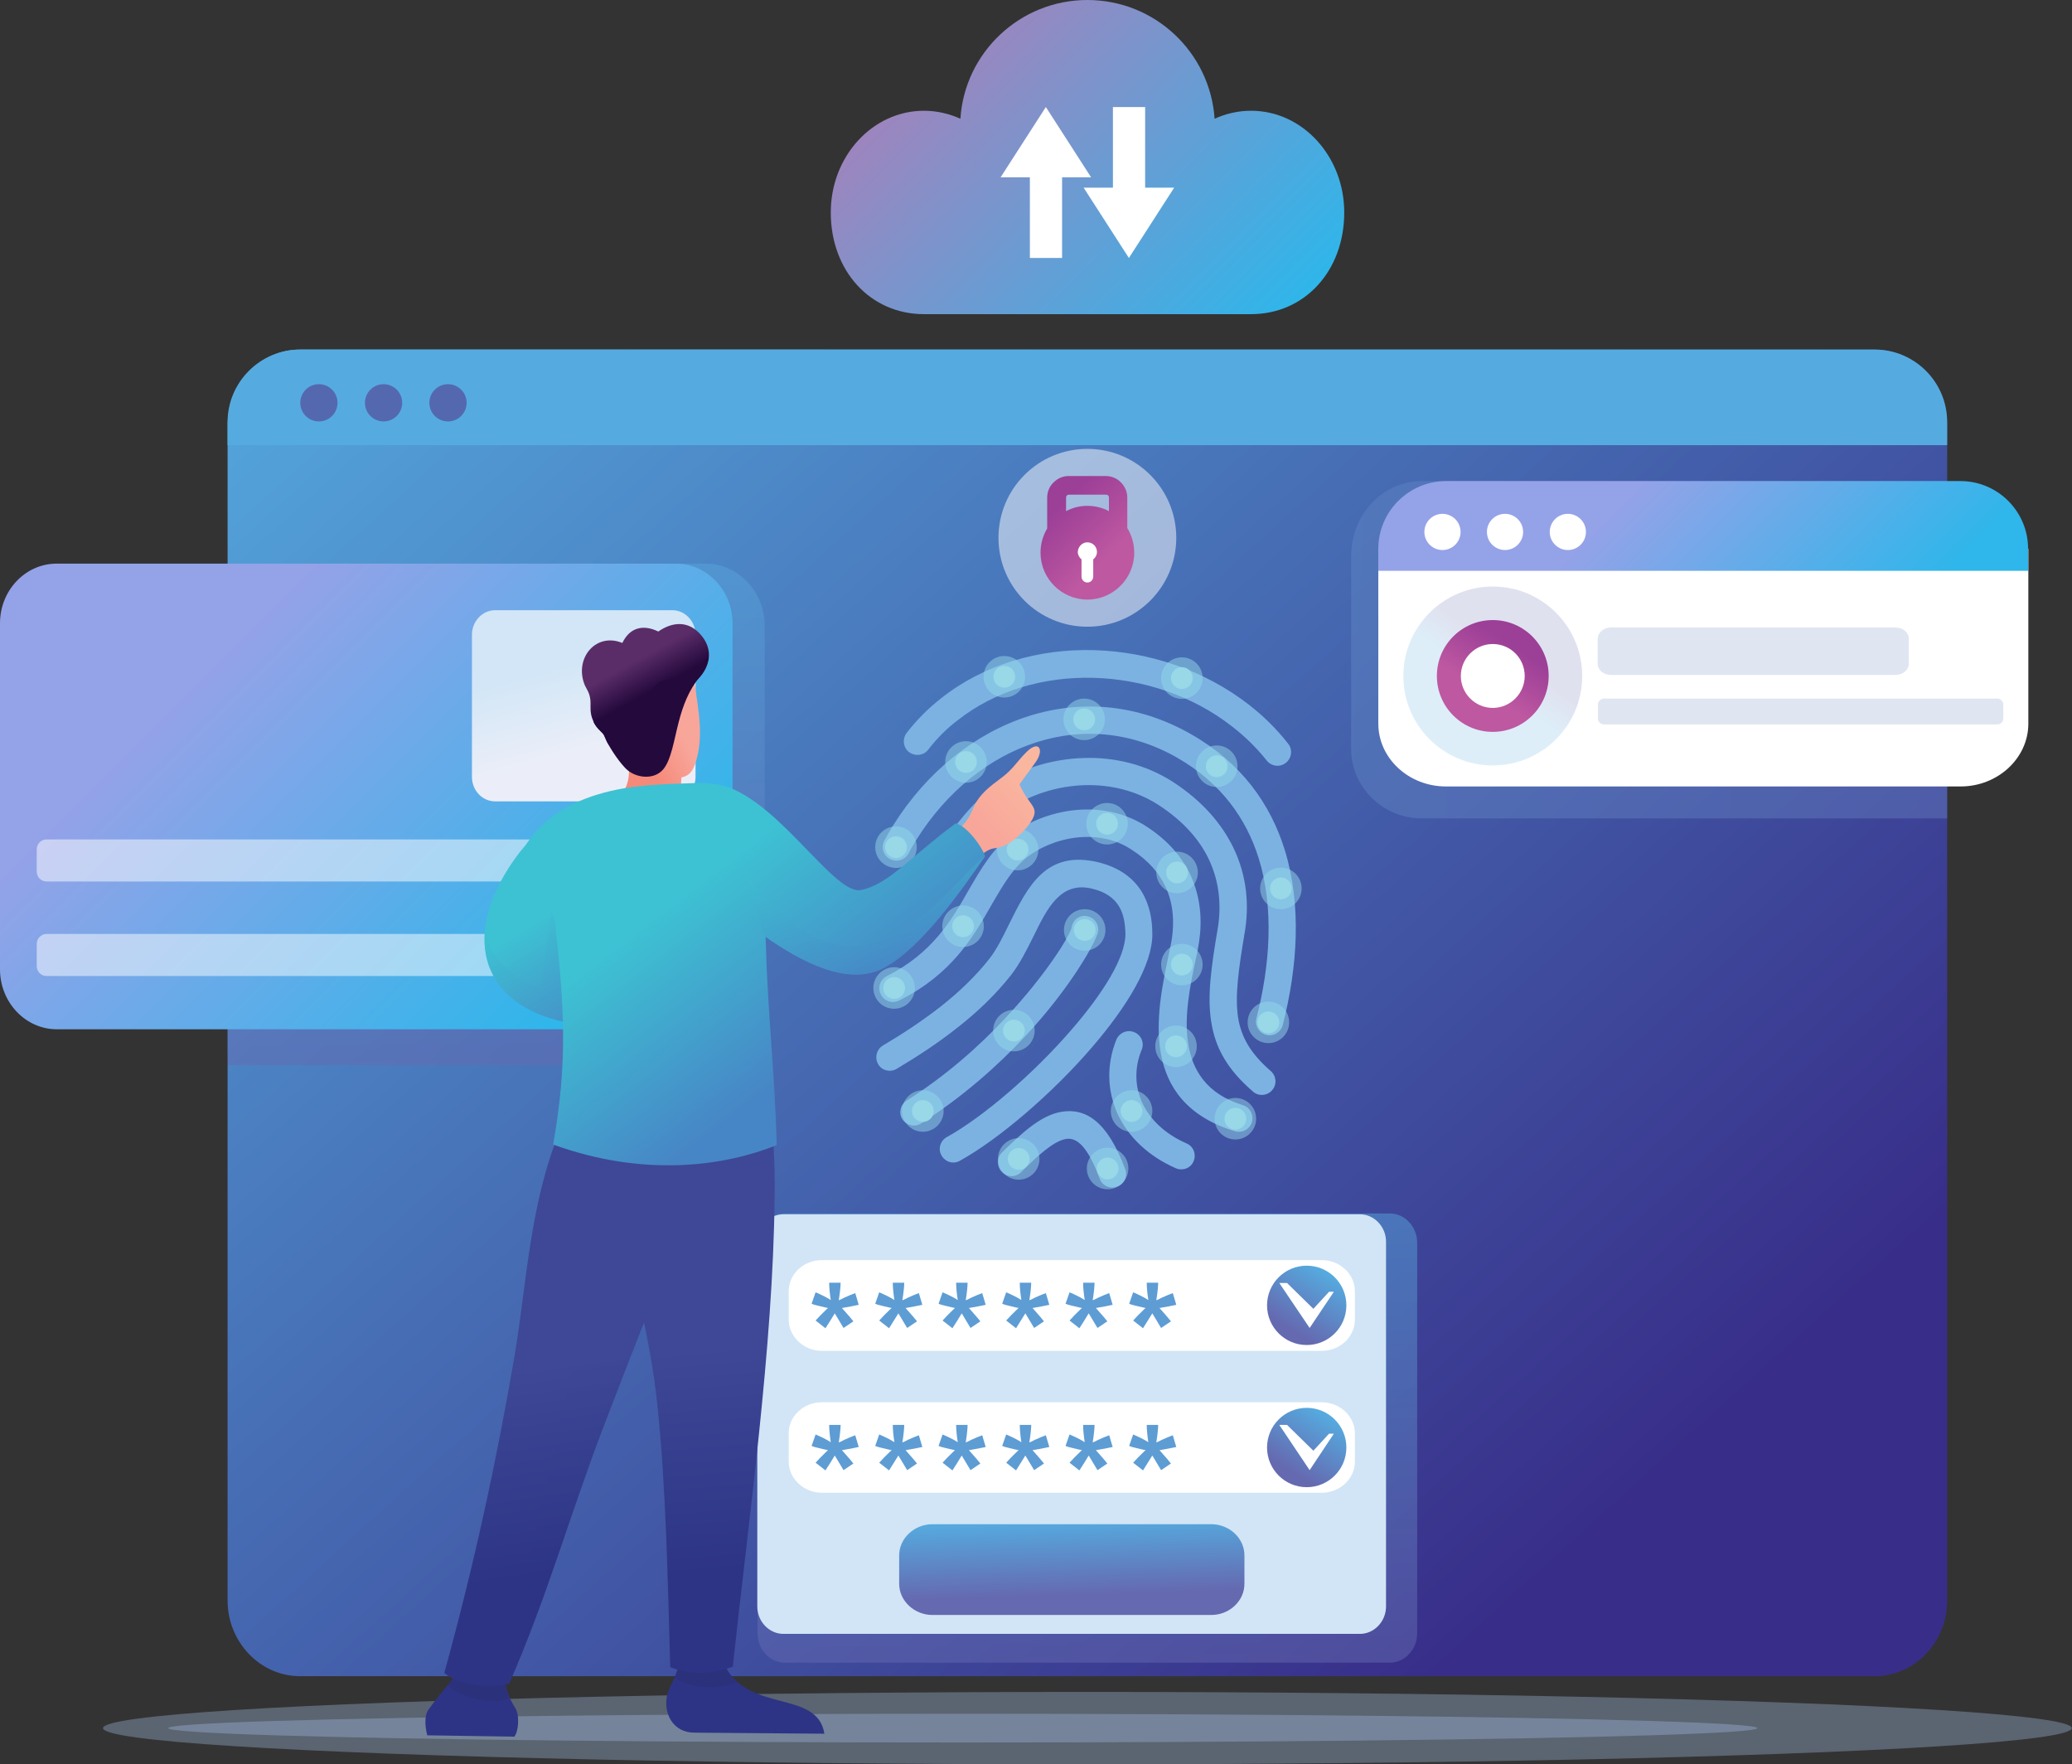 <?xml version="1.0" encoding="utf-8"?>
<!-- Generator: Adobe Illustrator 17.0.0, SVG Export Plug-In . SVG Version: 6.00 Build 0)  -->
<!DOCTYPE svg PUBLIC "-//W3C//DTD SVG 1.1//EN" "http://www.w3.org/Graphics/SVG/1.1/DTD/svg11.dtd">
<svg version="1.1" id="Layer_1" xmlns="http://www.w3.org/2000/svg" xmlns:xlink="http://www.w3.org/1999/xlink" x="0px" y="0px"
	 width="778.4px" height="662.7px" viewBox="0 0 778.4 662.7" style="enable-background:new 0 0 778.4 662.7;" xml:space="preserve"
	>
<rect x="0" y="0" width="778.4" height="662.7" fill="#333333" stroke="none"/>
<style type="text/css">
	.st0{fill:url(#SVGID_1_);}
	.st1{fill:#55ABE0;}
	.st2{fill:#5468B0;}
	.st3{fill:#7BB2E1;}
	.st4{opacity:0.5;fill:#95D8EB;enable-background:new    ;}
	.st5{fill:#98D8E7;}
	.st6{opacity:0.35;fill:#A7C1E5;enable-background:new    ;}
	.st7{fill:url(#SVGID_2_);}
	.st8{fill:#FFFFFF;}
	.st9{opacity:0.5;fill:#FFFFFF;enable-background:new    ;}
	.st10{fill:url(#SVGID_3_);}
	.st11{opacity:0.5;fill:url(#SVGID_4_);enable-background:new    ;}
	.st12{fill:#D1E5F6;}
	.st13{fill:url(#SVGID_5_);}
	.st14{fill:#5E9CD4;}
	.st15{fill:url(#SVGID_6_);}
	.st16{fill:url(#SVGID_7_);}
	.st17{opacity:0.5;fill:url(#SVGID_8_);enable-background:new    ;}
	.st18{fill:url(#SVGID_9_);}
	.st19{opacity:0.2;fill:#6481C1;enable-background:new    ;}
	.st20{opacity:0.2;fill:url(#SVGID_10_);enable-background:new    ;}
	.st21{fill:url(#SVGID_11_);}
	.st22{opacity:0.5;fill:url(#SVGID_12_);enable-background:new    ;}
	.st23{fill:url(#SVGID_13_);}
	.st24{fill:url(#SVGID_14_);}
	.st25{fill:url(#SVGID_15_);}
	.st26{opacity:0.5;fill:url(#SVGID_16_);enable-background:new    ;}
	.st27{fill:url(#SVGID_17_);}
	.st28{fill:url(#SVGID_18_);}
	.st29{fill:url(#SVGID_19_);}
	.st30{fill:#24093D;}
	.st31{fill:#2D3485;}
	.st32{opacity:0.3;fill:#282865;enable-background:new    ;}
	.st33{fill:url(#SVGID_20_);}
	.st34{opacity:0.5;fill:url(#SVGID_21_);enable-background:new    ;}
	.st35{fill:url(#SVGID_22_);}
	.st36{fill:url(#SVGID_23_);}
	.st37{opacity:0.5;fill:url(#SVGID_24_);enable-background:new    ;}
</style>
<g>
	<g>
		
			<linearGradient id="SVGID_1_" gradientUnits="userSpaceOnUse" x1="833.161" y1="-250.284" x2="360.495" y2="271.219" gradientTransform="matrix(1 0 0 -1 -242 331.7)">
			<stop  offset="0" style="stop-color:#382E89"/>
			<stop  offset="1" style="stop-color:#55ACE0"/>
		</linearGradient>
		<path class="st0" d="M112.7,131.3h591.6c14.9,0,27.2,12.8,27.2,28.4v441.5c0,15.6-12.2,28.4-27.2,28.4H112.7
			c-14.9,0-27.2-12.8-27.2-28.4V159.7C85.6,144.1,97.8,131.3,112.7,131.3z"/>
		<g>
			<path class="st1" d="M704.3,131.3H112.7c-14.9,0-27.2,12.2-27.2,27.2v8.7h646v-8.7C731.5,143.5,719.3,131.3,704.3,131.3z"/>
			<g>
				<circle class="st2" cx="168.3" cy="151.3" r="7"/>
				<circle class="st2" cx="144.1" cy="151.3" r="7"/>
				<circle class="st2" cx="119.8" cy="151.3" r="7"/>
			</g>
		</g>
	</g>
	<g>
		<path class="st3" d="M337.8,375.8c-2.5,1.3-5.6,0.3-6.9-2.3c-1.3-2.5-0.3-5.6,2.3-6.9c17.1-8.6,24.3-21,30.6-32.1l0,0
			c4.9-8.4,9.3-16.2,17.2-21.8c6.4-4.6,15.5-8.1,25.2-8.6c8.1-0.4,16.6,1.3,24.3,6.2c8.4,5.4,13.7,11.8,16.8,18.5
			c3.9,8.5,4.3,17.2,3.2,24.7c-0.3,2.3-0.9,5.1-1.6,8.3c-3.5,16.9-9.4,44.9,18,53.3c2.7,0.8,4.2,3.7,3.4,6.4
			c-0.8,2.7-3.7,4.2-6.4,3.4c-36.4-11.1-29.3-44.8-25.1-65.1c0.6-2.9,1.2-5.5,1.5-7.6c0.8-5.8,0.6-12.6-2.4-19
			c-2.3-5.1-6.4-10-13-14.2c-5.7-3.7-12.1-4.9-18.2-4.6c-7.6,0.4-14.8,3.2-19.8,6.8c-6.1,4.3-10,11.1-14.3,18.5l0,0
			C365.6,352,357.6,365.9,337.8,375.8L337.8,375.8z M383.6,440.3c5.9-5.8,12-11.7,16.9-12.5c4-0.7,8.2,2.9,12.6,14.9
			c1,2.7,3.9,4,6.6,3s4-3.9,3-6.6c-6.7-18-14.9-23-23.9-21.5c-8,1.3-15.3,8.4-22.4,15.3c-2,2-2,5.2-0.1,7.2
			C378.3,442.3,381.5,442.3,383.6,440.3L383.6,440.3z M419.4,390.5c-3.8,9.4-3.5,19.4,0.6,28.2c3.9,8.2,11.1,15.4,21.7,20.1
			c2.6,1.1,5.6,0,6.7-2.6s0-5.6-2.6-6.7c-8.2-3.6-13.7-9-16.6-15.1c-2.9-6.2-3.1-13.3-0.3-20.1c1.1-2.6-0.2-5.6-2.8-6.6
			C423.5,386.6,420.5,387.9,419.4,390.5L419.4,390.5z M402.6,348.3c-0.4,2.6-8.9,17-24.9,34.1c-9.7,10.4-22.1,21.5-37.1,31
			c-2.4,1.5-3.1,4.7-1.6,7s4.7,3.1,7,1.6c15.8-10.1,28.8-21.7,39-32.6c17.5-18.7,26.9-36,27.5-39.4c0.5-2.8-1.4-5.4-4.2-5.9
			C405.7,343.6,403,345.5,402.6,348.3L402.6,348.3z M336.8,401.5c7.9-4.7,15.7-9.8,23-15.6c7.4-5.8,14.2-12.3,19.9-19.5l0,0
			c3.4-4.3,6-9.6,8.6-14.8c5.1-10.4,10.1-20.7,22-17.8c5.1,1.2,8.2,3.6,10,6.5c1.9,3,2.4,6.8,2.5,10.5c0,8.9-8.5,22.4-20.2,35.9
			c-14.5,16.8-33.5,33-46.9,40.4c-2.5,1.4-3.4,4.5-2,6.9c1.4,2.5,4.5,3.4,6.9,2c14.3-7.9,34.5-25,49.7-42.7
			c13-15.1,22.7-30.9,22.6-42.5c0-5.4-1-11-4-15.9c-3.1-5-8.2-9-16.2-11c-19.8-4.8-26.6,9.1-33.6,23.2c-2.3,4.7-4.6,9.4-7.4,13l0,0
			c-5.2,6.6-11.4,12.5-18.1,17.8c-6.9,5.4-14.3,10.3-21.9,14.8c-2.4,1.4-3.2,4.6-1.8,7C331.2,402.1,334.4,402.9,336.8,401.5
			L336.8,401.5z M348.7,281.6c-1.7,2.2-4.9,2.6-7.2,0.9c-2.2-1.7-2.6-4.9-0.9-7.2c3.8-4.9,8.1-9.2,12.8-12.9
			c16.2-12.9,36.9-18.8,57.7-18.2c20.7,0.6,41.5,7.6,58.1,20.5c5.4,4.2,10.4,9.1,14.7,14.6c1.8,2.2,1.4,5.4-0.8,7.2
			c-2.2,1.8-5.4,1.4-7.2-0.8c-3.8-4.8-8.2-9.1-13-12.8c-14.8-11.6-33.5-17.8-52.1-18.3c-18.5-0.5-36.8,4.7-51.1,16
			C355.7,273.6,352,277.3,348.7,281.6L348.7,281.6z M341.3,320.6c0.4-0.7,0.7-1.3,1-1.9l0,0c10.6-18.5,26.3-32.3,43.9-38.8
			c17.4-6.5,36.6-5.9,54.8,4c0.5,0.3,1,0.6,1.4,0.8l0,0c16.3,9.4,25.8,22.7,30.5,37.8c5.7,18.5,4.3,39.8-0.9,60
			c-0.7,2.7,1,5.5,3.7,6.2s5.5-1,6.2-3.7c5.6-21.9,7.1-45.1,0.8-65.6c-5.4-17.5-16.4-32.9-35.2-43.6l0,0c-0.6-0.4-1.1-0.6-1.6-0.9
			c-21-11.4-43.2-12.1-63.3-4.6c-19.8,7.4-37.4,22.7-49.2,43.3l0,0c-0.4,0.8-0.8,1.5-1.2,2.1c-1.3,2.5-0.4,5.6,2,6.9
			C336.8,324,339.9,323.1,341.3,320.6L341.3,320.6z M337.6,350.3c9.5-6.1,16.2-15.5,22.9-24.9c5.9-8.2,11.8-16.5,19.3-21.8
			c6.9-4.9,17.1-8.4,27.9-8.7c9.2-0.2,18.8,1.9,27.3,7.3c9.6,6.2,15.6,13.2,19.1,20.5c4.2,8.8,4.7,17.9,3.4,25.9
			c-2.5,14.7-4,25.6-2.5,35c1.5,10,6.1,18.1,15.7,26.4c2.1,1.9,5.4,1.6,7.2-0.5c1.9-2.1,1.6-5.4-0.5-7.2
			c-7.6-6.6-11.1-12.7-12.3-20.2c-1.2-8.1,0.2-18.1,2.5-31.8c1.7-9.9,1-21.1-4.3-32c-4.3-8.8-11.5-17.4-22.8-24.7
			c-10.3-6.6-22-9.2-33-8.9c-12.9,0.3-25.2,4.5-33.6,10.5c-8.9,6.3-15.3,15.3-21.7,24.2c-6.2,8.6-12.3,17.2-20.1,22.2
			c-2.4,1.5-3.1,4.7-1.5,7.1C332.1,351.1,335.2,351.8,337.6,350.3z"/>
		<g>
			<circle class="st4" cx="335.9" cy="371.1" r="7.8"/>
			<circle class="st5" cx="335.9" cy="371.1" r="4.1"/>
		</g>
		<g>
			<circle class="st4" cx="361.8" cy="347.9" r="7.8"/>
			<circle class="st5" cx="361.8" cy="347.9" r="4.1"/>
		</g>
		<g>
			<circle class="st4" cx="382.3" cy="319.1" r="7.8"/>
			<circle class="st5" cx="382.3" cy="319.1" r="4.1"/>
		</g>
		<g>
			<circle class="st4" cx="415.9" cy="309.4" r="7.8"/>
			<circle class="st5" cx="415.9" cy="309.4" r="4.1"/>
		</g>
		<g>
			<circle class="st4" cx="442.2" cy="327.7" r="7.8"/>
			<circle class="st5" cx="442.2" cy="327.7" r="4.1"/>
		</g>
		<g>
			<circle class="st4" cx="444" cy="362.3" r="7.8"/>
			<circle class="st5" cx="444" cy="362.3" r="4.1"/>
		</g>
		<g>
			<circle class="st4" cx="441.8" cy="393" r="7.8"/>
			<circle class="st5" cx="441.8" cy="393" r="4.1"/>
		</g>
		<g>
			<circle class="st4" cx="464.1" cy="420.2" r="7.8"/>
			<circle class="st5" cx="464.1" cy="420.2" r="4.1"/>
		</g>
		<g>
			<circle class="st4" cx="336.6" cy="318.2" r="7.8"/>
			<circle class="st5" cx="336.6" cy="318.2" r="4.1"/>
		</g>
		<g>
			<circle class="st4" cx="362.9" cy="286.2" r="7.8"/>
			<circle class="st5" cx="362.9" cy="286.2" r="4.1"/>
		</g>
		<g>
			<circle class="st4" cx="407.3" cy="270.2" r="7.8"/>
			<circle class="st5" cx="407.3" cy="270.2" r="4.1"/>
		</g>
		<g>
			<circle class="st4" cx="457.1" cy="287.8" r="7.8"/>
			<circle class="st5" cx="457.1" cy="287.8" r="4.1"/>
		</g>
		<g>
			<circle class="st4" cx="481.2" cy="333.7" r="7.8"/>
			<circle class="st5" cx="481.2" cy="333.7" r="4.1"/>
		</g>
		<g>
			<circle class="st4" cx="476.5" cy="384" r="7.8"/>
			<circle class="st5" cx="476.5" cy="384" r="4.1"/>
		</g>
		<g>
			<circle class="st4" cx="425.1" cy="417.3" r="7.8"/>
			<circle class="st5" cx="425.1" cy="417.3" r="4.1"/>
		</g>
		<g>
			<circle class="st4" cx="382.7" cy="435.3" r="7.8"/>
			<circle class="st5" cx="382.7" cy="435.3" r="4.1"/>
		</g>
		<g>
			<circle class="st4" cx="416.1" cy="438.9" r="7.8"/>
			<circle class="st5" cx="416.1" cy="438.9" r="4.1"/>
		</g>
		<g>
			<circle class="st4" cx="346.7" cy="417.3" r="7.8"/>
			<circle class="st5" cx="346.7" cy="417.3" r="4.1"/>
		</g>
		<g>
			<circle class="st4" cx="407.5" cy="349.3" r="7.8"/>
			<circle class="st5" cx="407.5" cy="349.3" r="4.1"/>
		</g>
		<g>
			<circle class="st4" cx="380.9" cy="387.1" r="7.8"/>
			<circle class="st5" cx="380.9" cy="387.1" r="4.1"/>
		</g>
		<g>
			<circle class="st4" cx="377.3" cy="254.2" r="7.8"/>
			<circle class="st5" cx="377.3" cy="254.2" r="4.1"/>
		</g>
		<g>
			<circle class="st4" cx="444" cy="254.7" r="7.8"/>
			<circle class="st5" cx="444" cy="254.7" r="4.1"/>
		</g>
	</g>
	<g>
		<ellipse class="st6" cx="408.5" cy="649.1" rx="369.8" ry="13.6"/>
		<ellipse class="st6" cx="361.7" cy="649.1" rx="298.5" ry="5.4"/>
	</g>
	<g>
		<linearGradient id="SVGID_2_" gradientUnits="userSpaceOnUse" x1="351.767" y1="23.334" x2="465.333" y2="136.9">
			<stop  offset="0" style="stop-color:#9D85BE"/>
			<stop  offset="1" style="stop-color:#2FB6EA"/>
		</linearGradient>
		<path class="st7" d="M456.3,44.6c4.2-1.9,8.8-3,13.7-3c19.3,0,35,17.1,35,38.2c0,22-14.9,38.2-35,38.2H347.1
			c-20.1,0-35-16.2-35-38.2c0-21.1,15.7-38.2,35-38.2c4.8,0,9.5,1.1,13.7,3C362.4,19.7,383.2,0,408.5,0
			C433.9,0,454.6,19.7,456.3,44.6z"/>
		<polygon class="st8" points="399,66.6 399,96.9 386.9,96.9 386.9,66.6 375.9,66.6 392.9,40.2 409.9,66.6 		"/>
		<polygon class="st8" points="418.1,70.5 418.1,40.2 430.2,40.2 430.2,70.5 441.1,70.5 424.1,96.9 407.1,70.5 		"/>
	</g>
	<g>
		<circle class="st9" cx="408.5" cy="202" r="33.4"/>
		<g>
			
				<linearGradient id="SVGID_3_" gradientUnits="userSpaceOnUse" x1="640.108" y1="141.558" x2="658.821" y2="122.844" gradientTransform="matrix(1 0 0 -1 -242 331.7)">
				<stop  offset="0" style="stop-color:#9C3F97"/>
				<stop  offset="1" style="stop-color:#BE58A1"/>
			</linearGradient>
			<path class="st10" d="M408.5,190c2.9,0,5.7,0.7,8.1,2v-5.1c0-0.3-0.1-0.6-0.3-0.8c-0.2-0.2-0.5-0.3-0.8-0.3h-13.9
				c-0.3,0-0.6,0.1-0.8,0.3c-0.2,0.2-0.3,0.5-0.3,0.8v5.1C402.9,190.7,405.6,190,408.5,190L408.5,190z M423.6,198.5
				c1.6,2.7,2.5,5.8,2.5,9.1c0,9.7-7.9,17.6-17.6,17.6s-17.6-7.9-17.6-17.6c0-3.3,0.9-6.4,2.5-9.1v-11.6c0-2.2,0.9-4.3,2.4-5.7
				c1.5-1.5,3.5-2.4,5.7-2.4h13.9c2.2,0,4.3,0.9,5.7,2.4c1.5,1.5,2.4,3.5,2.4,5.7v11.6H423.6z"/>
			<path class="st8" d="M408.5,203.7c2,0,3.6,1.6,3.6,3.6c0,1.1-0.5,2.1-1.4,2.8v6.5c0,1.2-1,2.2-2.2,2.2l0,0c-1.2,0-2.2-1-2.2-2.2
				v-6.5c-0.8-0.6-1.4-1.7-1.4-2.8C405,205.3,406.6,203.7,408.5,203.7z"/>
		</g>
	</g>
	<g>
		
			<linearGradient id="SVGID_4_" gradientUnits="userSpaceOnUse" x1="652.037" y1="-290.427" x2="648.612" y2="-107.749" gradientTransform="matrix(1 0 0 -1 -242 331.7)">
			<stop  offset="0" style="stop-color:#6569B0"/>
			<stop  offset="1" style="stop-color:#55ACE0"/>
		</linearGradient>
		<path class="st11" d="M294.8,455.8h227.4c5.6,0,10.2,5,10.2,11v146.7c0,6-4.6,11-10.2,11H294.8c-5.6,0-10.2-4.9-10.2-11V466.8
			C284.6,460.8,289.2,455.8,294.8,455.8z"/>
		<g>
			<path class="st12" d="M294.3,456.1h216.6c5.4,0,9.8,4.7,9.8,10.3v137c0,5.6-4.4,10.3-9.8,10.3H294.3c-5.3,0-9.8-4.6-9.8-10.3
				v-137C284.6,460.7,289,456.1,294.3,456.1z"/>
			<g>
				<g>
					<path class="st8" d="M308.8,526.7h187.7c6.9,0,12.5,5.3,12.5,11.7V549c0,6.4-5.6,11.7-12.5,11.7H308.8
						c-6.8,0-12.5-5.3-12.5-11.7v-10.7C296.3,531.9,301.9,526.7,308.8,526.7z"/>
					<g>
						
							<linearGradient id="SVGID_5_" gradientUnits="userSpaceOnUse" x1="727.159" y1="-221.268" x2="740.856" y2="-199.157" gradientTransform="matrix(1 0 0 -1 -242 331.7)">
							<stop  offset="0" style="stop-color:#6569B0"/>
							<stop  offset="1" style="stop-color:#55ACE0"/>
						</linearGradient>
						<circle class="st13" cx="490.9" cy="543.7" r="14.9"/>
						<polygon class="st8" points="483.5,535.2 493.4,544.9 499.3,538.5 501.1,538.5 492,552.2 480.6,535.2 						"/>
					</g>
					<g>
						<path class="st14" d="M310.1,552.3l-3.7-2.9c1.2-1.3,2.4-2.6,3.7-3.8c0.5-0.5,0.8-0.8,1-0.9c-0.4-0.1-1.6-0.3-3.5-0.8
							c-1.4-0.3-2.3-0.6-2.7-0.8l1.5-4.3c2.1,0.9,4,1.8,5.7,2.9c-0.4-2.7-0.6-4.8-0.6-6.5h4.3c0,1.2-0.2,3.4-0.7,6.6
							c0.3-0.1,1-0.4,2.1-1c1.5-0.7,2.8-1.2,4.1-1.7l1.3,4.4c-1.8,0.4-3.9,0.8-6.3,1.2l2.9,3.3c0.6,0.7,1,1.2,1.4,1.7l-3.7,2.5
							l-3.3-5.5C312.6,548.4,311.4,550.3,310.1,552.3z"/>
						<path class="st14" d="M334,552.3l-3.7-2.9c1.2-1.3,2.4-2.6,3.7-3.8c0.5-0.5,0.8-0.8,1-0.9c-0.4-0.1-1.6-0.3-3.5-0.8
							c-1.4-0.3-2.3-0.6-2.7-0.8l1.5-4.3c2.1,0.9,4,1.8,5.7,2.9c-0.4-2.7-0.6-4.8-0.6-6.5h4.3c0,1.2-0.2,3.4-0.7,6.6
							c0.3-0.1,1-0.4,2.1-1c1.5-0.7,2.8-1.2,4.1-1.7l1.3,4.4c-1.8,0.4-3.9,0.8-6.3,1.2l2.9,3.3c0.6,0.7,1,1.2,1.4,1.7l-3.7,2.5
							l-3.3-5.5C336.4,548.4,335.3,550.3,334,552.3z"/>
						<path class="st14" d="M357.8,552.3l-3.7-2.9c1.2-1.3,2.4-2.6,3.7-3.8c0.5-0.5,0.8-0.8,1-0.9c-0.4-0.1-1.6-0.3-3.5-0.8
							c-1.4-0.3-2.3-0.6-2.7-0.8l1.5-4.3c2.1,0.9,4,1.8,5.7,2.9c-0.4-2.7-0.6-4.8-0.6-6.5h4.3c0,1.2-0.2,3.4-0.7,6.6
							c0.3-0.1,1-0.4,2.1-1c1.5-0.7,2.8-1.2,4.1-1.7l1.3,4.4c-1.8,0.4-3.9,0.8-6.3,1.2l2.9,3.3c0.6,0.7,1,1.2,1.4,1.7l-3.7,2.5
							l-3.3-5.5C360.3,548.4,359.1,550.3,357.8,552.3z"/>
						<path class="st14" d="M381.7,552.3l-3.7-2.9c1.2-1.3,2.4-2.6,3.7-3.8c0.5-0.5,0.8-0.8,1-0.9c-0.4-0.1-1.6-0.3-3.5-0.8
							c-1.4-0.3-2.3-0.6-2.7-0.8l1.5-4.3c2.1,0.9,4,1.8,5.7,2.9c-0.4-2.7-0.6-4.8-0.6-6.5h4.3c0,1.2-0.2,3.4-0.7,6.6
							c0.3-0.1,1-0.4,2.1-1c1.5-0.7,2.8-1.2,4.1-1.7l1.3,4.4c-1.8,0.4-3.9,0.8-6.3,1.2l2.9,3.3c0.6,0.7,1,1.2,1.4,1.7l-3.7,2.5
							l-3.3-5.5C384.1,548.4,383,550.3,381.7,552.3z"/>
						<path class="st14" d="M405.5,552.3l-3.7-2.9c1.2-1.3,2.4-2.6,3.7-3.8c0.5-0.5,0.8-0.8,1-0.9c-0.4-0.1-1.6-0.3-3.5-0.8
							c-1.4-0.3-2.3-0.6-2.7-0.8l1.5-4.3c2.1,0.9,4,1.8,5.7,2.9c-0.4-2.7-0.6-4.8-0.6-6.5h4.3c0,1.2-0.2,3.4-0.7,6.6
							c0.3-0.1,1-0.4,2.1-1c1.5-0.7,2.8-1.2,4.1-1.7l1.3,4.4c-1.8,0.4-3.9,0.8-6.3,1.2l2.9,3.3c0.6,0.7,1,1.2,1.4,1.7l-3.7,2.5
							l-3.3-5.5C408,548.4,406.8,550.3,405.5,552.3z"/>
						<path class="st14" d="M429.4,552.3l-3.7-2.9c1.2-1.3,2.4-2.6,3.7-3.8c0.5-0.5,0.8-0.8,1-0.9c-0.4-0.1-1.6-0.3-3.5-0.8
							c-1.4-0.3-2.3-0.6-2.7-0.8l1.5-4.3c2.1,0.9,4,1.8,5.7,2.9c-0.4-2.7-0.6-4.8-0.6-6.5h4.3c0,1.2-0.2,3.4-0.7,6.6
							c0.3-0.1,1-0.4,2.1-1c1.5-0.7,2.8-1.2,4.1-1.7l1.3,4.4c-1.8,0.4-3.9,0.8-6.3,1.2l2.9,3.3c0.6,0.7,1,1.2,1.4,1.7l-3.7,2.5
							l-3.3-5.5C431.8,548.4,430.7,550.3,429.4,552.3z"/>
					</g>
				</g>
				<g>
					<path class="st8" d="M308.8,473.3h187.7c6.9,0,12.5,5.3,12.5,11.7v10.7c0,6.4-5.6,11.7-12.5,11.7H308.8
						c-6.8,0-12.5-5.3-12.5-11.7V485C296.3,478.5,301.9,473.3,308.8,473.3z"/>
					<g>
						
							<linearGradient id="SVGID_6_" gradientUnits="userSpaceOnUse" x1="727.145" y1="-167.89" x2="740.842" y2="-145.779" gradientTransform="matrix(1 0 0 -1 -242 331.7)">
							<stop  offset="0" style="stop-color:#6569B0"/>
							<stop  offset="1" style="stop-color:#55ACE0"/>
						</linearGradient>
						<circle class="st15" cx="490.9" cy="490.3" r="14.9"/>
						<polygon class="st8" points="483.5,481.9 493.4,491.6 499.3,485.2 501.1,485.2 492,498.8 480.6,481.9 						"/>
					</g>
					<g>
						<path class="st14" d="M310.1,498.9l-3.7-2.9c1.2-1.3,2.4-2.6,3.7-3.8c0.5-0.5,0.8-0.8,1-0.9c-0.4-0.1-1.6-0.3-3.5-0.8
							c-1.4-0.3-2.3-0.6-2.7-0.8l1.5-4.3c2.1,0.9,4,1.8,5.7,2.9c-0.4-2.7-0.6-4.8-0.6-6.5h4.3c0,1.2-0.2,3.4-0.7,6.6
							c0.3-0.1,1-0.4,2.1-1c1.5-0.7,2.8-1.2,4.1-1.7l1.3,4.4c-1.8,0.4-3.9,0.8-6.3,1.2l2.9,3.3c0.6,0.7,1,1.2,1.4,1.7l-3.7,2.5
							l-3.3-5.5C312.6,495,311.4,496.9,310.1,498.9z"/>
						<path class="st14" d="M334,498.9l-3.7-2.9c1.2-1.3,2.4-2.6,3.7-3.8c0.5-0.5,0.8-0.8,1-0.9c-0.4-0.1-1.6-0.3-3.5-0.8
							c-1.4-0.3-2.3-0.6-2.7-0.8l1.5-4.3c2.1,0.9,4,1.8,5.7,2.9c-0.4-2.7-0.6-4.8-0.6-6.5h4.3c0,1.2-0.2,3.4-0.7,6.6
							c0.3-0.1,1-0.4,2.1-1c1.5-0.7,2.8-1.2,4.1-1.7l1.3,4.4c-1.8,0.4-3.9,0.8-6.3,1.2l2.9,3.3c0.6,0.7,1,1.2,1.4,1.7l-3.7,2.5
							l-3.3-5.5C336.4,495,335.3,496.9,334,498.9z"/>
						<path class="st14" d="M357.8,498.9l-3.7-2.9c1.2-1.3,2.4-2.6,3.7-3.8c0.5-0.5,0.8-0.8,1-0.9c-0.4-0.1-1.6-0.3-3.5-0.8
							c-1.4-0.3-2.3-0.6-2.7-0.8l1.5-4.3c2.1,0.9,4,1.8,5.7,2.9c-0.4-2.7-0.6-4.8-0.6-6.5h4.3c0,1.2-0.2,3.4-0.7,6.6
							c0.3-0.1,1-0.4,2.1-1c1.5-0.7,2.8-1.2,4.1-1.7l1.3,4.4c-1.8,0.4-3.9,0.8-6.3,1.2l2.9,3.3c0.6,0.7,1,1.2,1.4,1.7l-3.7,2.5
							l-3.3-5.5C360.3,495,359.1,496.9,357.8,498.9z"/>
						<path class="st14" d="M381.7,498.9L378,496c1.2-1.3,2.4-2.6,3.7-3.8c0.5-0.5,0.8-0.8,1-0.9c-0.4-0.1-1.6-0.3-3.5-0.8
							c-1.4-0.3-2.3-0.6-2.7-0.8l1.5-4.3c2.1,0.9,4,1.8,5.7,2.9c-0.4-2.7-0.6-4.8-0.6-6.5h4.3c0,1.2-0.2,3.4-0.7,6.6
							c0.3-0.1,1-0.4,2.1-1c1.5-0.7,2.8-1.2,4.1-1.7l1.3,4.4c-1.8,0.4-3.9,0.8-6.3,1.2l2.9,3.3c0.6,0.7,1,1.2,1.4,1.7l-3.7,2.5
							l-3.3-5.5C384.1,495,383,496.9,381.7,498.9z"/>
						<path class="st14" d="M405.5,498.9l-3.7-2.9c1.2-1.3,2.4-2.6,3.7-3.8c0.5-0.5,0.8-0.8,1-0.9c-0.4-0.1-1.6-0.3-3.5-0.8
							c-1.4-0.3-2.3-0.6-2.7-0.8l1.5-4.3c2.1,0.9,4,1.8,5.7,2.9c-0.4-2.7-0.6-4.8-0.6-6.5h4.3c0,1.2-0.2,3.4-0.7,6.6
							c0.3-0.1,1-0.4,2.1-1c1.5-0.7,2.8-1.2,4.1-1.7l1.3,4.4c-1.8,0.4-3.9,0.8-6.3,1.2l2.9,3.3c0.6,0.7,1,1.2,1.4,1.7l-3.7,2.5
							l-3.3-5.5C408,495,406.8,496.9,405.5,498.9z"/>
						<path class="st14" d="M429.4,498.9l-3.7-2.9c1.2-1.3,2.4-2.6,3.7-3.8c0.5-0.5,0.8-0.8,1-0.9c-0.4-0.1-1.6-0.3-3.5-0.8
							c-1.4-0.3-2.3-0.6-2.7-0.8l1.5-4.3c2.1,0.9,4,1.8,5.7,2.9c-0.4-2.7-0.6-4.8-0.6-6.5h4.3c0,1.2-0.2,3.4-0.7,6.6
							c0.3-0.1,1-0.4,2.1-1c1.5-0.7,2.8-1.2,4.1-1.7l1.3,4.4c-1.8,0.4-3.9,0.8-6.3,1.2l2.9,3.3c0.6,0.7,1,1.2,1.4,1.7l-3.7,2.5
							l-3.3-5.5C431.8,495,430.7,496.9,429.4,498.9z"/>
					</g>
				</g>
			</g>
			
				<linearGradient id="SVGID_7_" gradientUnits="userSpaceOnUse" x1="644.957" y1="-267.479" x2="644.035" y2="-238.587" gradientTransform="matrix(1 0 0 -1 -242 331.7)">
				<stop  offset="0" style="stop-color:#6569B0"/>
				<stop  offset="1" style="stop-color:#55ACE0"/>
			</linearGradient>
			<path class="st16" d="M350.3,572.5H455c6.9,0,12.5,5.3,12.5,11.7v10.7c0,6.4-5.6,11.7-12.5,11.7H350.3c-6.8,0-12.5-5.3-12.5-11.7
				v-10.7C337.8,577.8,343.5,572.5,350.3,572.5z"/>
		</g>
	</g>
	<g>
		
			<linearGradient id="SVGID_8_" gradientUnits="userSpaceOnUse" x1="1213.985" y1="74.22" x2="23.866" y2="121.306" gradientTransform="matrix(1 0 0 -1 -242 331.7)">
			<stop  offset="0" style="stop-color:#6569B0"/>
			<stop  offset="1" style="stop-color:#55ACE0"/>
		</linearGradient>
		<path class="st17" d="M534.1,180.7h197.4v126.7H534.1c-14.5,0-26.5-11.7-26.5-26.1v-63.4v-9.1
			C507.6,193.3,519.5,180.7,534.1,180.7z"/>
		<g>
			<path class="st8" d="M762,206.1v65.7c0,13-11.5,23.6-25.4,23.6H543.2c-14,0-25.4-10.6-25.4-23.6v-65.7L762,206.1L762,206.1z"/>
			
				<linearGradient id="SVGID_9_" gradientUnits="userSpaceOnUse" x1="858.572" y1="149.978" x2="932.986" y2="75.564" gradientTransform="matrix(1 0 0 -1 -242 331.7)">
				<stop  offset="0" style="stop-color:#94A2E8"/>
				<stop  offset="1" style="stop-color:#2FB6EA"/>
			</linearGradient>
			<path class="st18" d="M543.2,180.7h193.3c14,0,25.4,11.4,25.4,25.4v8.3H517.8v-8.3C517.8,192.1,529.3,180.7,543.2,180.7z"/>
			<g>
				<circle class="st8" cx="541.9" cy="199.8" r="6.8"/>
				<circle class="st8" cx="565.4" cy="199.8" r="6.8"/>
				<circle class="st8" cx="589" cy="199.8" r="6.8"/>
			</g>
			<g>
				<g>
					<path class="st19" d="M605.1,235.7h107.1c2.7,0,4.9,1.9,4.9,4.2v9.4c0,2.3-2.2,4.2-4.9,4.2H605.1c-2.7,0-4.9-1.9-4.9-4.2v-9.4
						C600.3,237.6,602.5,235.7,605.1,235.7z"/>
					<path class="st19" d="M602.6,262.4h147.7c1.3,0,2.3,1,2.3,2.3v5.1c0,1.3-1,2.3-2.3,2.3H602.6c-1.3,0-2.3-1-2.3-2.3v-5.1
						C600.3,263.5,601.3,262.4,602.6,262.4z"/>
				</g>
				<g>
					
						<linearGradient id="SVGID_10_" gradientUnits="userSpaceOnUse" x1="808.342" y1="85.678" x2="800.675" y2="74.748" gradientTransform="matrix(1 0 0 -1 -242 331.7)">
						<stop  offset="0" style="stop-color:#6569B0"/>
						<stop  offset="1" style="stop-color:#55ACE0"/>
					</linearGradient>
					<path class="st20" d="M560.8,220.3c18.6,0,33.6,15.1,33.6,33.6c0,18.6-15.1,33.6-33.6,33.6c-18.6,0-33.6-15.1-33.6-33.6
						S542.3,220.3,560.8,220.3L560.8,220.3z M560.8,238.3c-8.7,0-15.7,7-15.7,15.7c0,8.7,7,15.7,15.7,15.7s15.7-7,15.7-15.7
						C576.5,245.3,569.5,238.3,560.8,238.3z"/>
					
						<linearGradient id="SVGID_11_" gradientUnits="userSpaceOnUse" x1="810.026" y1="89.285" x2="799.071" y2="71.873" gradientTransform="matrix(1 0 0 -1 -242 331.7)">
						<stop  offset="0" style="stop-color:#9C3F97"/>
						<stop  offset="1" style="stop-color:#BE58A1"/>
					</linearGradient>
					<path class="st21" d="M560.8,232.9c11.6,0,21,9.4,21,21s-9.4,21-21,21s-21-9.4-21-21C539.8,242.3,549.2,232.9,560.8,232.9
						L560.8,232.9z M560.8,241.9c-6.6,0-12,5.4-12,12s5.4,12,12,12s12-5.4,12-12C572.8,247.3,567.5,241.9,560.8,241.9z"/>
				</g>
			</g>
		</g>
	</g>
	<g>
		
			<linearGradient id="SVGID_12_" gradientUnits="userSpaceOnUse" x1="429.547" y1="-66.139" x2="426.757" y2="138.1" gradientTransform="matrix(1 0 0 -1 -242 331.7)">
			<stop  offset="0" style="stop-color:#6569B0"/>
			<stop  offset="1" style="stop-color:#55ACE0"/>
		</linearGradient>
		<path class="st22" d="M85.6,211.7h179.5c12.2,0,22.2,10.6,22.2,23.4v141.6c0,12.8-10,23.4-22.2,23.4H85.6V211.7z"/>
		<g>
			
				<linearGradient id="SVGID_13_" gradientUnits="userSpaceOnUse" x1="326.07" y1="86.086" x2="457.949" y2="-45.793" gradientTransform="matrix(1 0 0 -1 -242 331.7)">
				<stop  offset="0" style="stop-color:#94A2E8"/>
				<stop  offset="1" style="stop-color:#2FB6EA"/>
			</linearGradient>
			<path class="st23" d="M21.3,211.7h232.6c11.7,0,21.3,10.1,21.3,22.4v130.1c0,12.3-9.6,22.4-21.3,22.4H21.3
				C9.6,386.6,0,376.5,0,364.1v-130C0,221.7,9.6,211.7,21.3,211.7z"/>
			<path class="st9" d="M17.5,350.8h240.1c2.1,0,3.7,1.7,3.7,3.7v8.4c0,2.1-1.7,3.7-3.7,3.7H17.5c-2.1,0-3.7-1.7-3.7-3.7v-8.4
				C13.8,352.5,15.5,350.8,17.5,350.8z"/>
			<path class="st9" d="M17.5,315.3h240.1c2.1,0,3.7,1.7,3.7,3.7v8.4c0,2.1-1.7,3.7-3.7,3.7H17.5c-2.1,0-3.7-1.7-3.7-3.7V319
				C13.8,316.9,15.5,315.3,17.5,315.3z"/>
			
				<linearGradient id="SVGID_14_" gradientUnits="userSpaceOnUse" x1="456.726" y1="83.24" x2="465.569" y2="51.036" gradientTransform="matrix(1 0 0 -1 -242 331.7)">
				<stop  offset="0" style="stop-color:#D2E6F7"/>
				<stop  offset="1" style="stop-color:#EBEEF8"/>
			</linearGradient>
			<path class="st24" d="M186,229.2h66.6c4.8,0,8.7,4.2,8.7,9.2v53.4c0,5-4,9.2-8.7,9.2H186c-4.8,0-8.7-4.1-8.7-9.2v-53.4
				C177.3,233.4,181.2,229.2,186,229.2z"/>
		</g>
	</g>
	<g>
		
			<linearGradient id="SVGID_15_" gradientUnits="userSpaceOnUse" x1="475.459" y1="-52.896" x2="449.655" y2="-10.166" gradientTransform="matrix(1 0 0 -1 -242 331.7)">
			<stop  offset="0" style="stop-color:#4786C6"/>
			<stop  offset="1" style="stop-color:#3DC2D3"/>
		</linearGradient>
		<path class="st25" d="M209.5,305.9c-5.2,4.8-10.4,9.3-14.1,14c-30.8,39.9-7.9,76.7,62.9,62.5C250.4,332.9,241.3,344.6,209.5,305.9
			z"/>
		
			<linearGradient id="SVGID_16_" gradientUnits="userSpaceOnUse" x1="477.025" y1="-55.118" x2="446.104" y2="-4.503" gradientTransform="matrix(1 0 0 -1 -242 331.7)">
			<stop  offset="0" style="stop-color:#4786C6"/>
			<stop  offset="1" style="stop-color:#3DC2D3"/>
		</linearGradient>
		<path class="st26" d="M182.2,349.5c-2.5,26,23.6,43.5,76.2,33c-6.1-38-12.8-40-30-56.2l-20.3,9.1c-1.7,12.2-3.4,23.9-4.6,36.2
			C191.4,366.4,185.1,361.1,182.2,349.5z"/>
		
			<linearGradient id="SVGID_17_" gradientUnits="userSpaceOnUse" x1="631.711" y1="38.708" x2="611.398" y2="19.692" gradientTransform="matrix(1 0 0 -1 -242 331.7)">
			<stop  offset="0" style="stop-color:#FAB79F"/>
			<stop  offset="1" style="stop-color:#F8A69A"/>
		</linearGradient>
		<path class="st27" d="M356.6,314.8c4.8-4.6,6.4-5.2,9-11.2c2.3-5.5,6.6-8.4,10.7-11.5c4.3-3.2,5.9-6.3,9.5-9.8
			c4.8-4.6,6.5-0.3,3.1,4.2l-5.9,8.1c3.5,8.1,7.6,8.3,4.7,13.4c-1.8,3.1-5.9,7.1-8.6,8.7c-6.8,3.9-4.9-1-14.1,7.6
			C359.8,320.7,359.4,320.4,356.6,314.8z"/>
		<g>
			
				<linearGradient id="SVGID_18_" gradientUnits="userSpaceOnUse" x1="483.395" y1="48.677" x2="497.548" y2="56.637" gradientTransform="matrix(1 0 0 -1 -242 331.7)">
				<stop  offset="0" style="stop-color:#F58A7A"/>
				<stop  offset="1" style="stop-color:#F8A69A"/>
			</linearGradient>
			<path class="st28" d="M236.2,286c0.3,3.5,0.3,8.2-2.1,11.4c1.2,7.8,6.7,13.7,13.8,13.7c6.2-0.1,9.3-9.2,7.9-14.5
				c0-1.6,0.1-3.1,0.2-4.6c2.9-0.5,4.3-2.5,5.2-5.2c3.4-10,1.1-20.3-0.3-30.5c-7.4,2.1-13.1-0.9-19.7-3.9c-3.2-1.5-4,0.6-4.7,3.3
				s-1.3,3.7-4.4,6.4c4,16.1-0.3,11.1-2.2,8.2c-1.4-2.1-3.7-0.3-3.4,3c0.4,3.5,4,4.8,6.3,7.1c0.9,0.9,1.5,1.7,1.9,2.4
				C235.3,283.8,235.3,284.9,236.2,286z"/>
			
				<linearGradient id="SVGID_19_" gradientUnits="userSpaceOnUse" x1="481.458" y1="83.952" x2="487.703" y2="72.533" gradientTransform="matrix(1 0 0 -1 -242 331.7)">
				<stop  offset="0" style="stop-color:#5B2D68"/>
				<stop  offset="1" style="stop-color:#24093D"/>
			</linearGradient>
			<path class="st29" d="M233.7,280.6c-3.9,1-5-0.3-6.1-2.9c-1.1-2.7-1-1.9-2.8-3.9c-0.9-1-1.5-1.9-1.9-2.9
				c-1.5-3.3-0.9-5.3-1.1-7.9c-0.3-3.2-1.7-4.3-2.4-6.4c-3.4-9.8,4.7-19.1,14.4-15.1c3-6.3,8.4-6.8,13.5-4.3
				c5.5-3.8,11-3.8,15.2,0.4c8.1,8.2,1.6,17.2-3.5,19.9l-16.5,28.6L233.7,280.6z"/>
			<path class="st30" d="M235,288.6c-3.3-3.4-6.7-9.1-7.4-10.9c-1.1-2.7-1-1.9-2.8-3.9c-0.9-1-1.5-1.9-1.9-2.9
				c8.6,5.9,18.8,18.3,20.1-4c0.2-3.8,1.6-9.5,5.6-11.1c4.4-1.7,9.6-0.5,17.6-9.2c-0.2,2.9-1.5,5.5-3.2,7.5c-4.3,5.1-6.5,11.2-8,17
				c-1.9,7.3-2.8,14-5.7,17.7C245.9,293.1,238.7,292.4,235,288.6z"/>
		</g>
		<g>
			<g>
				<path class="st31" d="M160.5,651.8l32.7,0.5c1.6-1.8,2.1-8,0.4-10.7c-2.4-3.8-3.9-7.8-4-11.5l-12.3,0.6l-5.3-2.5
					c-2.4,3.1-7.4,8.9-11,13.9C159.2,644.6,159.8,649.1,160.5,651.8z"/>
				<path class="st32" d="M190.8,637.6c-0.6-2.3-1.1-4.8-1.2-7.5l-12.3,0.6l-5.3-2.5c-0.9,1.2-2.3,2.9-3.8,4.7
					C172.9,638,187.6,640.8,190.8,637.6z"/>
			</g>
			
				<linearGradient id="SVGID_20_" gradientUnits="userSpaceOnUse" x1="463.431" y1="-178.767" x2="474.616" y2="-256.348" gradientTransform="matrix(1 0 0 -1 -242 331.7)">
				<stop  offset="0" style="stop-color:#3E4896"/>
				<stop  offset="1" style="stop-color:#2D3486"/>
			</linearGradient>
			<path class="st33" d="M213.5,416c-3,9.1-6.9,15.9-11.1,34.5c-4.5,20.2-5.8,39.2-9.1,58.8c-6.6,38.5-14.9,77.4-26.4,119.1
				c6.6,5.5,19.7,5.5,24.4,3.9c14.2-32.3,22.9-63.8,35.5-96.6c17.1-44.9,35.8-89.9,50.7-132.5L213.5,416z"/>
			
				<linearGradient id="SVGID_21_" gradientUnits="userSpaceOnUse" x1="475.383" y1="-176.937" x2="484.462" y2="-257.427" gradientTransform="matrix(1 0 0 -1 -242 331.7)">
				<stop  offset="0" style="stop-color:#3E4896"/>
				<stop  offset="1" style="stop-color:#2D3486"/>
			</linearGradient>
			<path class="st34" d="M240.7,415.3c-6.7,20.3-44.5,166.9-49.4,216.9c14.2-32.3,22.9-63.8,35.5-96.6
				c17.1-44.9,35.8-89.9,50.7-132.5L240.7,415.3z"/>
			<g>
				<path class="st31" d="M254.9,625.5c-1,5-4.1,8.8-4.5,12.5c-0.8,6.3,2.8,12.7,10.3,12.8l49,0.4c-2.6-16.7-28.8-7.5-37.6-26
					l-11.4,0.6L254.9,625.5z"/>
				<path class="st32" d="M254.9,625.5c-0.3,1.6-0.9,3.1-1.5,4.6c4.6,3.2,13.5,5.3,23.7,1.8c-2-1.7-3.7-3.9-5-6.7l-11.4,0.6
					L254.9,625.5z"/>
			</g>
			
				<linearGradient id="SVGID_22_" gradientUnits="userSpaceOnUse" x1="507.862" y1="-174.54" x2="514.916" y2="-258.685" gradientTransform="matrix(1 0 0 -1 -242 331.7)">
				<stop  offset="0" style="stop-color:#3E4896"/>
				<stop  offset="1" style="stop-color:#2D3486"/>
			</linearGradient>
			<path class="st35" d="M288.5,411.8c2,12,2.7,23.5,2.5,38.4c-0.6,56.1-9.7,119.7-15.7,175.8c-8,3.1-16.8,2.9-23.5,0.2
				c-1-32.5-1.5-67-4.9-98.9c-5.5-53.1-27.3-90.3-14.6-121.5l37.9-1.3L288.5,411.8z"/>
		</g>
		
			<linearGradient id="SVGID_23_" gradientUnits="userSpaceOnUse" x1="547.14" y1="-64.373" x2="499.65" y2="-2.608" gradientTransform="matrix(1 0 0 -1 -242 331.7)">
			<stop  offset="0" style="stop-color:#4786C6"/>
			<stop  offset="1" style="stop-color:#3DC2D3"/>
		</linearGradient>
		<path class="st36" d="M198.9,315.4c-13.1,17.7,8,18.3,9.7,31.7c3.3,30.6,4.8,51.5-0.8,82.8c34.7,12.6,65,7.9,84,0.2
			c-0.8-28.5-3.3-48-4.1-75.7l-0.1-2.5c13.2,9.2,31,18.9,44.6,11.6c14-7.6,28.5-28.4,37.9-41.9c-1.8-4.9-7.9-12-11.1-12.3
			c-17.1,12.6-25.3,23-35.6,25c-10.6,2.1-33.5-38.1-55.6-39.9c-1.9-0.3-3.8-0.3-5.7-0.3c-13.6,0.4-25.6,0.7-37.2,4.2
			C215.4,301.1,205.8,306.2,198.9,315.4z"/>
		
			<linearGradient id="SVGID_24_" gradientUnits="userSpaceOnUse" x1="576.86" y1="-31.206" x2="565.608" y2="14.38" gradientTransform="matrix(1 0 0 -1 -242 331.7)">
			<stop  offset="0" style="stop-color:#4786C6"/>
			<stop  offset="1" style="stop-color:#3DC2D3"/>
		</linearGradient>
		<path class="st37" d="M287.6,352.7v-0.9c13.2,9.2,31,18.9,44.6,11.6c14-7.6,28.5-28.4,37.9-41.9c-18.5,14.9-45.4,62.7-88.7,9
			C284.2,339.8,284.4,343.6,287.6,352.7z"/>
	</g>
</g>
</svg>
